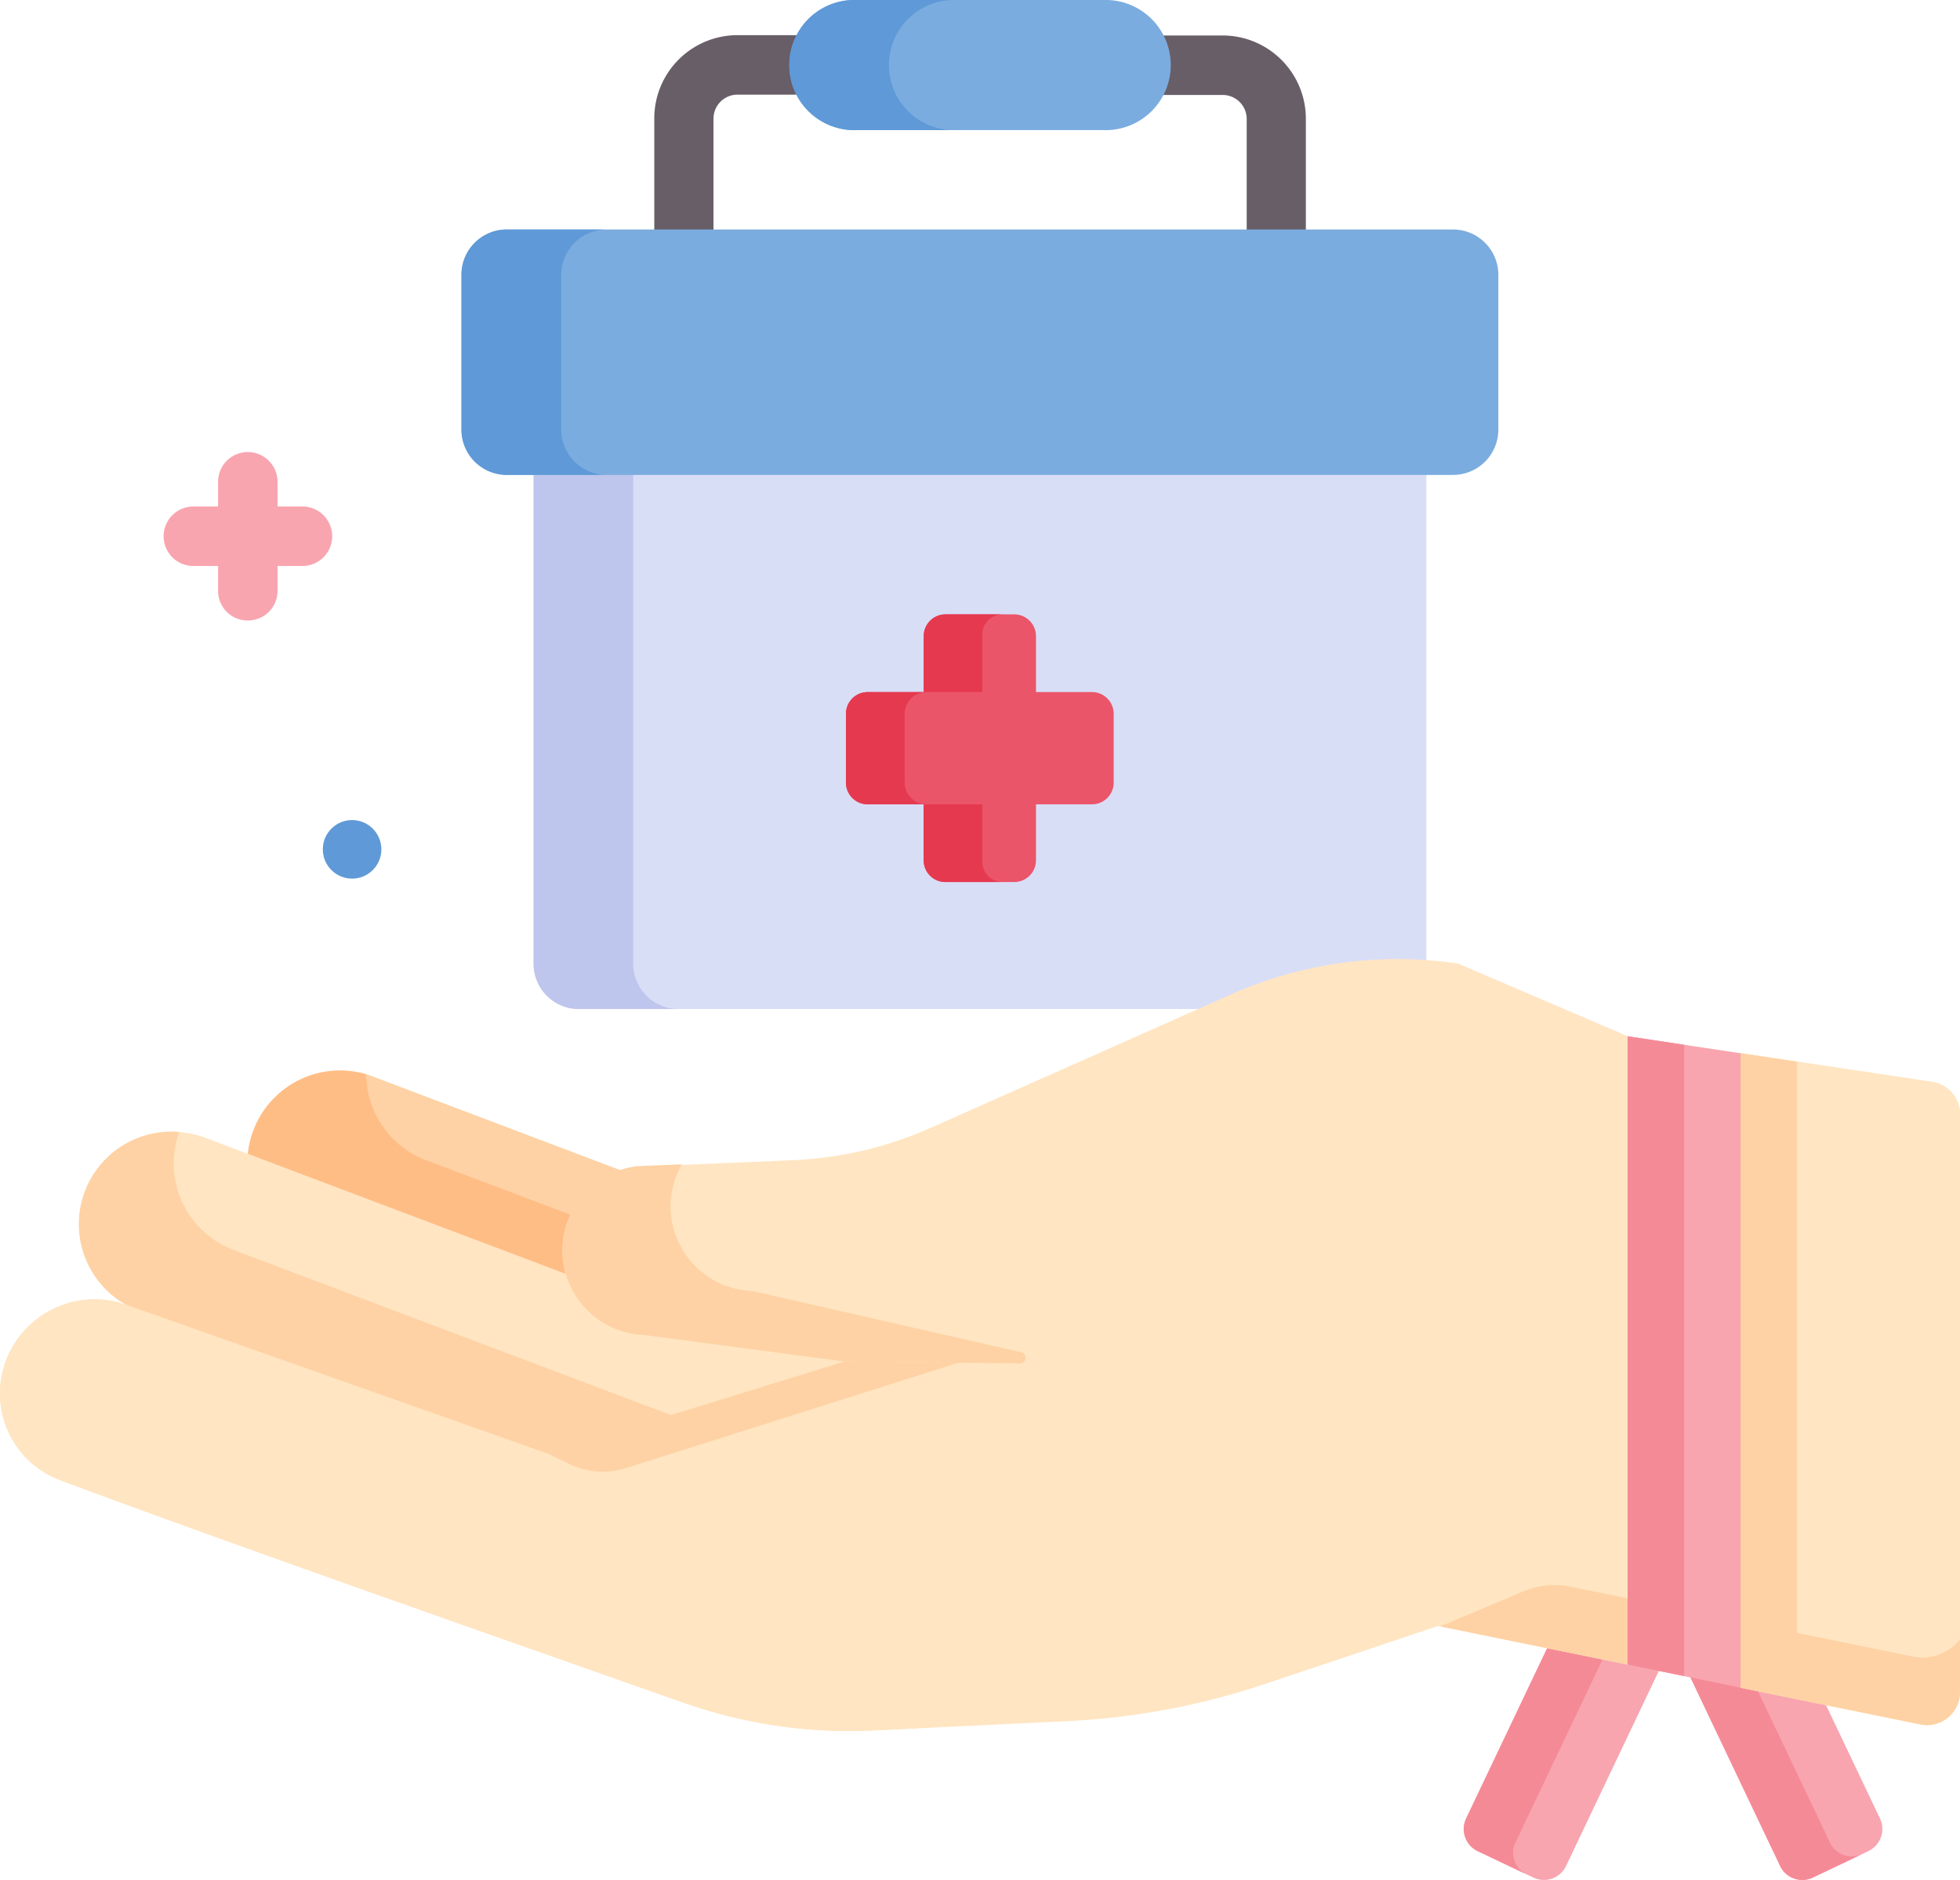 <svg xmlns="http://www.w3.org/2000/svg" width="29.66" height="28.449" viewBox="0 0 29.66 28.449">
  <g id="first-aid-kit" transform="translate(0 0)">
    <path id="Path_2760" data-name="Path 2760" d="M136,119.285H148.82v-9.312H135.311V118.6A.686.686,0,0,0,136,119.285Z" transform="translate(-127.235 -104.016)" fill="#d9def7"/>
    <g id="Group_1738" data-name="Group 1738" transform="translate(9.901 0.537)">
      <path id="Path_2761" data-name="Path 2761" d="M277.719,23.139a.448.448,0,0,0,.448-.448V20.407a.364.364,0,0,1,.364-.364h1.506a.448.448,0,1,0,0-.9H278.53a1.26,1.26,0,0,0-1.259,1.259v2.284A.448.448,0,0,0,277.719,23.139Z" transform="translate(-277.271 -19.148)" fill="#685e68"/>
    </g>
    <g id="Group_1739" data-name="Group 1739" transform="translate(16.355 0.537)">
      <path id="Path_2762" data-name="Path 2762" d="M168.843,23.191a.448.448,0,0,0,.448-.448V20.407a1.26,1.26,0,0,0-1.259-1.259h-1.7a.448.448,0,1,0,0,.9h1.7a.364.364,0,0,1,.364.364v2.337A.448.448,0,0,0,168.843,23.191Z" transform="translate(-165.885 -19.148)" fill="#685e68"/>
    </g>
    <path id="Path_2763" data-name="Path 2763" d="M326.4,109.973V118.6a.686.686,0,0,0,.686.686h-1.509a.686.686,0,0,1-.686-.686v-8.625Z" transform="translate(-316.817 -104.016)" fill="#bec6ed"/>
    <path id="Path_2764" data-name="Path 2764" d="M201.671,12.114h3.737a.985.985,0,1,0,0-1.969h-3.737a.985.985,0,1,0,0,1.969Z" transform="translate(-188.708 -10.145)" fill="#7bacdf"/>
    <path id="Path_2765" data-name="Path 2765" d="M255.5,10.145h1.509a.985.985,0,1,0,0,1.969H255.5a.985.985,0,1,1,0-1.969Z" transform="translate(-242.541 -10.145)" fill="#5f99d7"/>
    <path id="Path_2766" data-name="Path 2766" d="M117.7,72.056h14.32a.686.686,0,0,0,.686-.686V69.028a.686.686,0,0,0-.686-.686H117.7a.686.686,0,0,0-.686.686v2.341A.686.686,0,0,0,117.7,72.056Z" transform="translate(-110.032 -64.869)" fill="#7bacdf"/>
    <path id="Path_2767" data-name="Path 2767" d="M343.874,68.341h1.509a.686.686,0,0,0-.686.686v2.341a.686.686,0,0,0,.686.686h-1.509a.686.686,0,0,1-.686-.686V69.027A.686.686,0,0,1,343.874,68.341Z" transform="translate(-336.204 -64.868)" fill="#5f99d7"/>
    <g id="Group_1740" data-name="Group 1740" transform="translate(12.806 9.297)">
      <path id="Path_2768" data-name="Path 2768" d="M214.887,167.115h.847v-.847a.329.329,0,0,1,.329-.329H217.1a.329.329,0,0,1,.329.329v.847h.847a.329.329,0,0,1,.329.329v1.041a.329.329,0,0,1-.329.329h-.847v.847a.329.329,0,0,1-.329.329h-1.041a.329.329,0,0,1-.329-.329v-.847h-.847a.329.329,0,0,1-.329-.329v-1.041A.329.329,0,0,1,214.887,167.115Z" transform="translate(-214.558 -165.939)" fill="#eb5569"/>
      <path id="Path_2769" data-name="Path 2769" d="M243.9,167.116v-.847a.329.329,0,0,1,.329-.329h.865a.306.306,0,0,0-.306.306v.87h-.845a.33.33,0,0,0-.33.33v1.039a.33.33,0,0,0,.33.33h.845v.87a.306.306,0,0,0,.306.306h-.865a.329.329,0,0,1-.329-.329v-.847h-.847a.329.329,0,0,1-.329-.329v-1.041a.329.329,0,0,1,.329-.329h.847Z" transform="translate(-242.729 -165.94)" fill="#e53950"/>
    </g>
    <path id="Path_2770" data-name="Path 2770" d="M21.826,417.774l.841-.4a.371.371,0,0,0,.176-.494L21.2,413.428l-1.511.719,1.642,3.452A.371.371,0,0,0,21.826,417.774Z" transform="translate(5.606 -389.361)" fill="#f8a5af"/>
    <path id="Path_2771" data-name="Path 2771" d="M25.531,419.476l1.643,3.455a.368.368,0,0,0,.49.174l-.749.356a.371.371,0,0,1-.494-.176l-1.642-3.452Z" transform="translate(0.518 -395.048)" fill="#f58a97"/>
    <path id="Path_2772" data-name="Path 2772" d="M73.443,417.774l-.841-.4a.371.371,0,0,1-.176-.494l1.642-3.452,1.511.719L73.937,417.6A.371.371,0,0,1,73.443,417.774Z" transform="translate(-50.239 -389.361)" fill="#f8a5af"/>
    <path id="Path_2773" data-name="Path 2773" d="M85.923,417.244a.363.363,0,0,0,.172.484l-.743-.353a.371.371,0,0,1-.176-.494l1.642-3.452.75.357Z" transform="translate(-62.99 -389.361)" fill="#f58a97"/>
    <g id="Group_1742" data-name="Group 1742" transform="translate(0 14.514)">
      <path id="Path_2774" data-name="Path 2774" d="M269.222,284.311l8,3.028.993-2.625-8-3.028a1.4,1.4,0,0,0-.993,2.625Z" transform="translate(-264.571 -279.909)" fill="#fed2a4"/>
      <path id="Path_2775" data-name="Path 2775" d="M273.711,282.51a1.4,1.4,0,0,1,1.707-.85,1.4,1.4,0,0,0,.907,1.3l6.883,2.6-.676,1.788-8-3.028A1.4,1.4,0,0,1,273.711,282.51Z" transform="translate(-269.876 -279.917)" fill="#ffbd86"/>
      <path id="Path_2776" data-name="Path 2776" d="M267.353,299.839l8,3.028,3.63-2.336-2.432-.214-8.209-3.1a1.4,1.4,0,0,0-.993,2.625Z" transform="translate(-265.228 -294.511)" fill="#ffe5c2"/>
      <path id="Path_2777" data-name="Path 2777" d="M304.117,299.841l8,3.027,1.436-.924-8.025-3.03a1.4,1.4,0,0,1-.824-1.786,1.4,1.4,0,0,0-.591,2.713Z" transform="translate(-301.992 -294.512)" fill="#fed2a4"/>
      <path id="Path_2778" data-name="Path 2778" d="M0,259.918a1.4,1.4,0,0,0,.907,1.311c1.848.7,6.962,2.5,9.447,3.372a7.545,7.545,0,0,0,2.863.417l2.946-.142a11,11,0,0,0,2.966-.557l2.632-.882,2.875.586.851-.25.857.6,2.713.554a.5.5,0,0,0,.606-.495V255.7a.5.5,0,0,0-.43-.5l-2.89-.432-.855.221-.855-.476-2.568-1.1a6.2,6.2,0,0,0-3.435.466L14.081,255.9a5.725,5.725,0,0,1-2.084.488l-2.357.1a1.282,1.282,0,0,0,.11,2.554l3.021.4h0l.013,0L8.28,260.824l-6.349-2.241-.019-.007a1.435,1.435,0,0,0-1.821.846A1.408,1.408,0,0,0,0,259.918Z" transform="translate(0 -253.345)" fill="#ffe5c2"/>
      <g id="Group_1741" data-name="Group 1741" transform="translate(0 3.111)">
        <path id="Path_2779" data-name="Path 2779" d="M239.756,307.393l4.066.927a.085.085,0,0,1-.02.167l-2.666-.03-3.022-.4a1.282,1.282,0,0,1-.11-2.554l.677-.029A1.283,1.283,0,0,0,239.756,307.393Z" transform="translate(-228.364 -305.48)" fill="#fed2a4"/>
        <path id="Path_2780" data-name="Path 2780" d="M264.425,340.552a1.435,1.435,0,0,1,1.737-.872,2.815,2.815,0,0,0-.187.7,1.4,1.4,0,0,0,.906,1.311c2.318.876,9,3.526,11.338,4.425l-.669.032a7.546,7.546,0,0,1-2.863-.417c-3.151-1.112-6.314-2.21-9.447-3.372a1.4,1.4,0,0,1-.815-1.807Z" transform="translate(-264.334 -337.587)" fill="#ffe5c2"/>
      </g>
    </g>
    <path id="Path_2781" data-name="Path 2781" d="M4.545,286.8l-.855-.476-.855.127L0,285.873l1.262-.531a1.206,1.206,0,0,1,.709-.07l1.719.351v-8.341l.855-.083.855.128v8.645l1.757.358a.717.717,0,0,0,.708-.261v.791a.5.5,0,0,1-.606.495L4.546,286.8Z" transform="translate(21.794 -261.261)" fill="#fed2a4"/>
    <path id="Path_2782" data-name="Path 2782" d="M55.64,272.918v9.508l1.71.349v-9.6Z" transform="translate(-31.01 -257.236)" fill="#f8a5af"/>
    <path id="Path_2783" data-name="Path 2783" d="M70.825,273.046V282.6l-.855-.175v-9.508Z" transform="translate(-45.34 -257.236)" fill="#f58a97"/>
    <path id="Path_2784" data-name="Path 2784" d="M254.01,356.758l.342.165a1.152,1.152,0,0,0,.848.06l5.032-1.595-1.729-.02.013,0Z" transform="translate(-245.73 -334.766)" fill="#fed2a4"/>
    <g id="Group_1745" data-name="Group 1745" transform="translate(2.478 6.844)">
      <g id="Group_1743" data-name="Group 1743" transform="translate(0.826)">
        <path id="Path_2785" data-name="Path 2785" d="M427.093,127.38a.448.448,0,0,0,.448-.448v-1.651a.448.448,0,1,0-.9,0v1.651A.448.448,0,0,0,427.093,127.38Z" transform="translate(-426.645 -124.834)" fill="#f8a5af"/>
      </g>
      <g id="Group_1744" data-name="Group 1744" transform="translate(0 0.826)">
        <path id="Path_2786" data-name="Path 2786" d="M413.26,139.562h1.651a.448.448,0,0,0,0-.9H413.26a.448.448,0,0,0,0,.9Z" transform="translate(-412.812 -138.667)" fill="#f8a5af"/>
      </g>
    </g>
    <ellipse id="Ellipse_125" data-name="Ellipse 125" cx="0.443" cy="0.443" rx="0.443" ry="0.443" transform="translate(4.885 12.41)" fill="#5f99d7"/>
  </g>
</svg>
